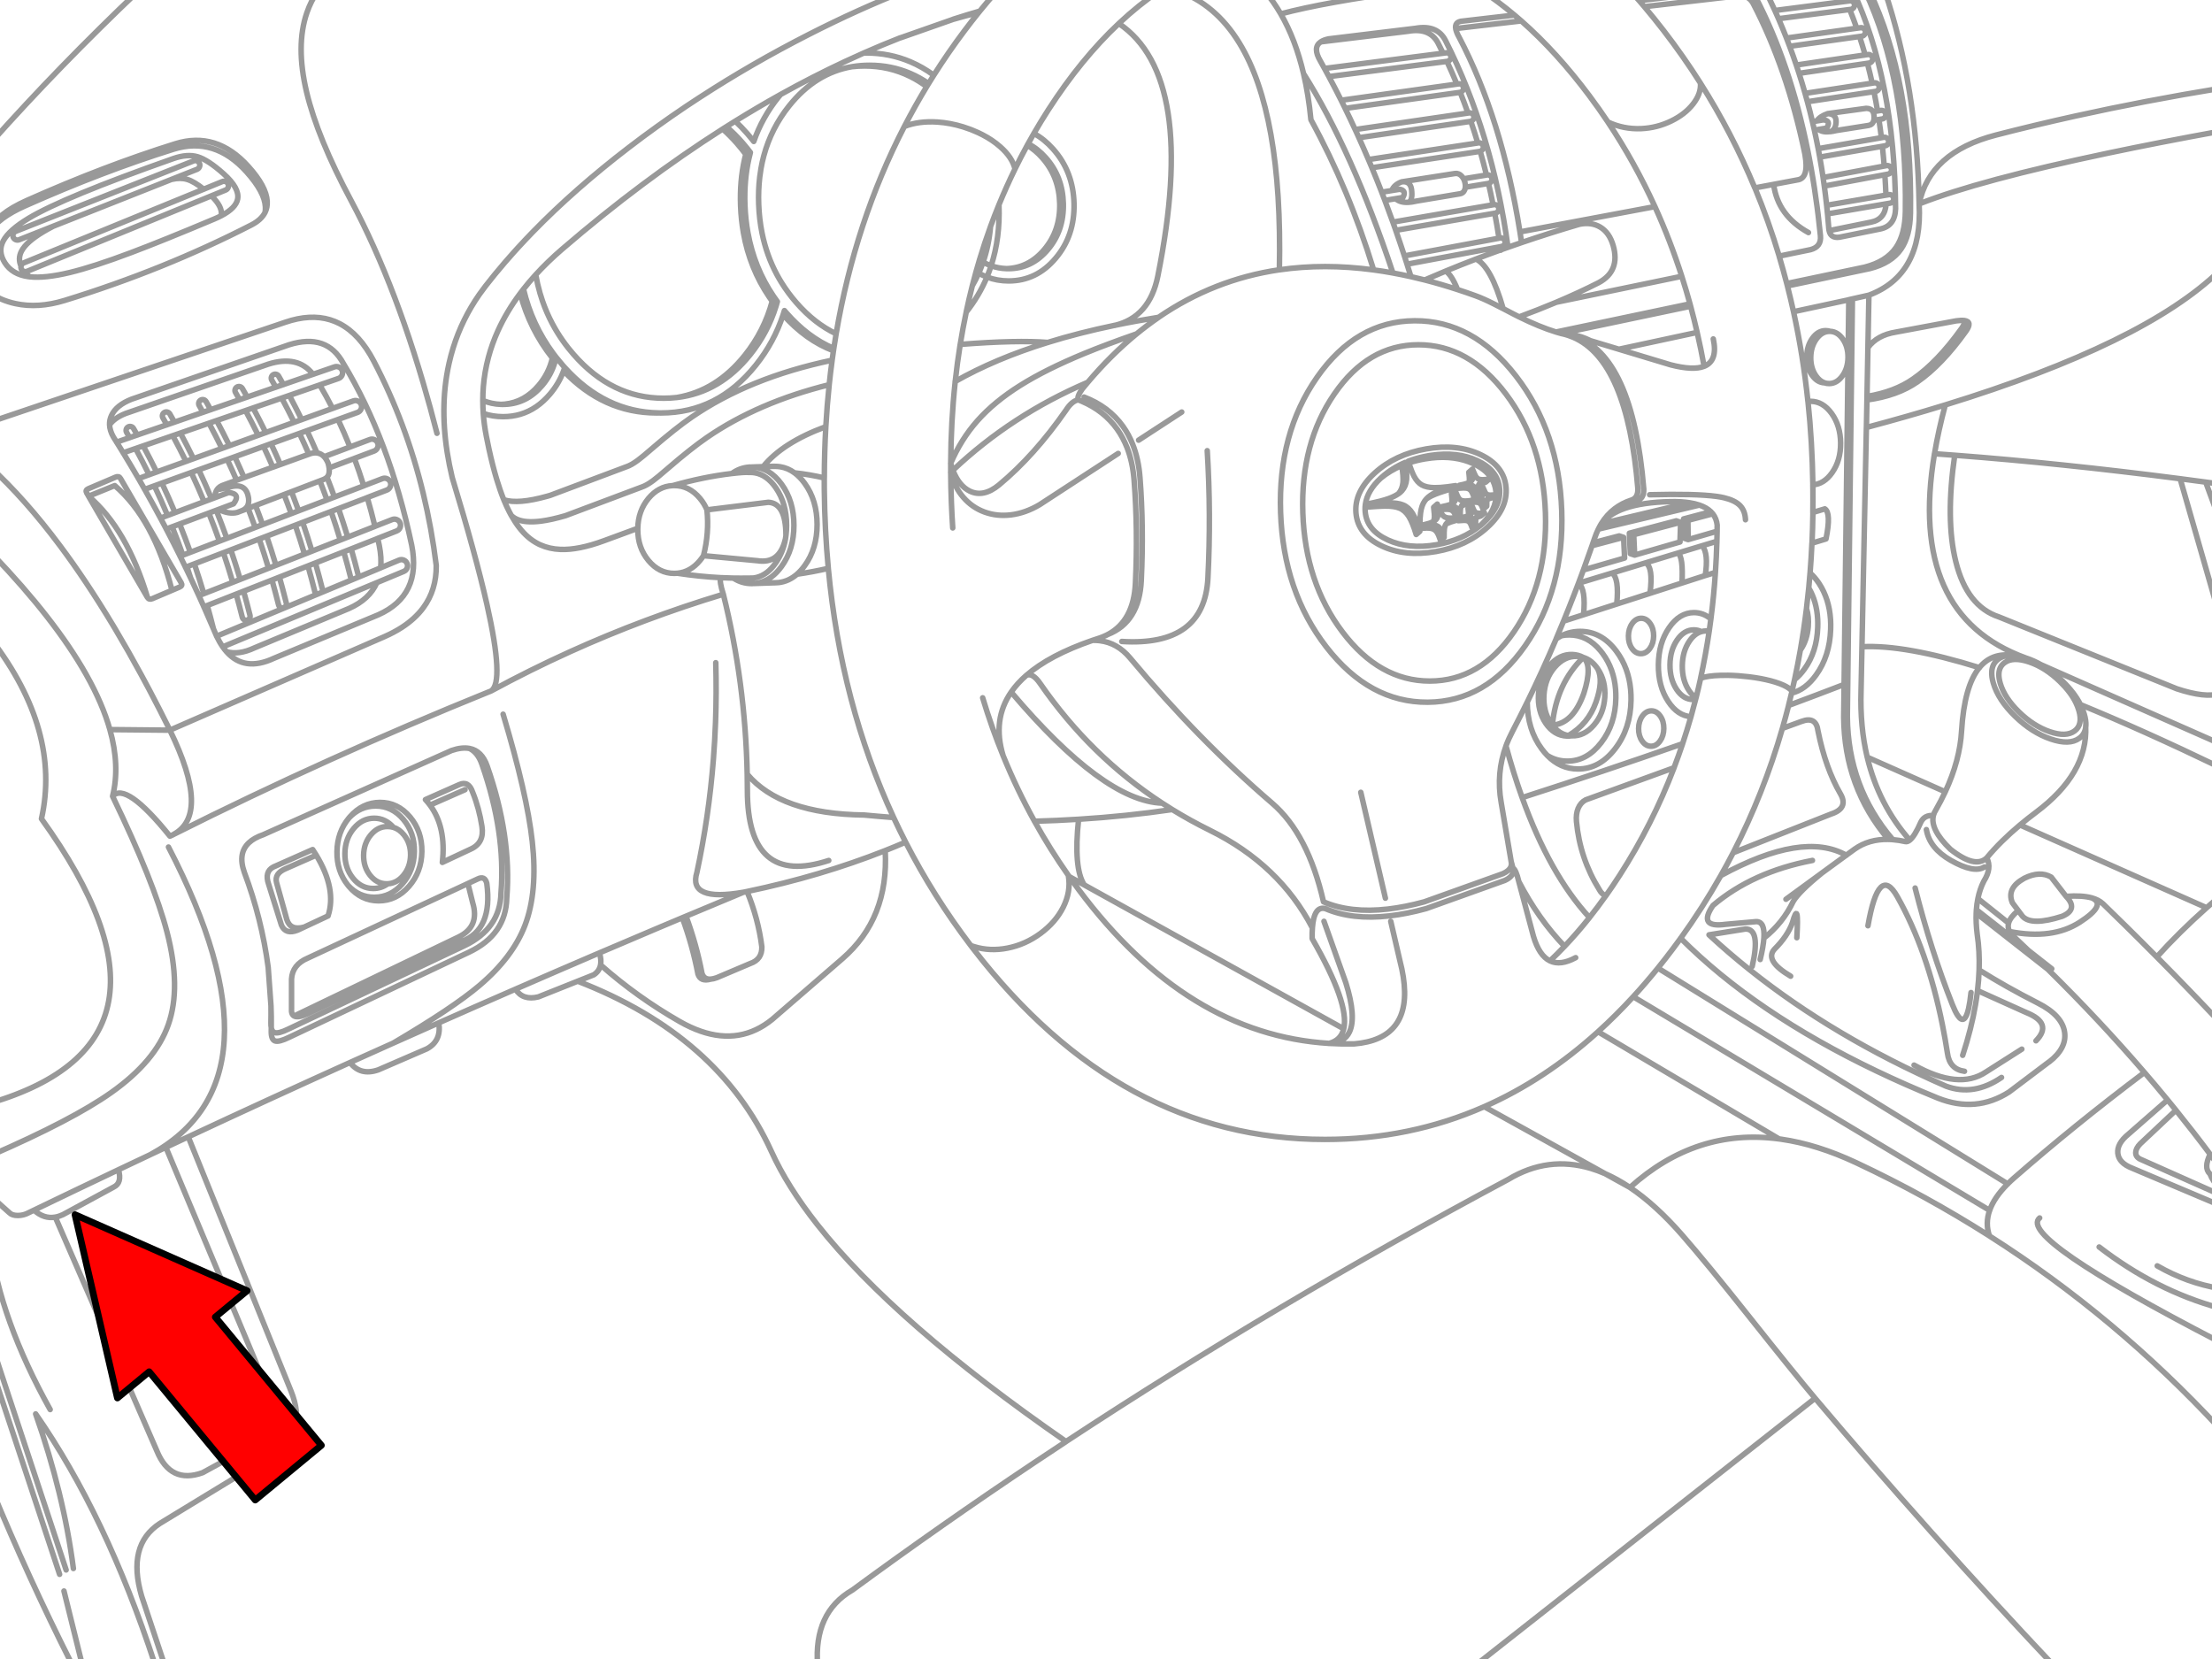 <svg xmlns="http://www.w3.org/2000/svg" xmlns:xlink="http://www.w3.org/1999/xlink" preserveAspectRatio="none" width="400" height="300" viewBox="0 0 400 300"><defs><path fill="#f00" d="M188.15-247.25v46h89.25v22.15l90.2-45.1-90.2-45.1v22.05h-89.25z" id="b"/><path id="a" stroke="#999" stroke-linejoin="round" stroke-linecap="round" d="M341.141-1.657q5.879 17.437 6.253 38.627 1.865-9.342 13.902-12.465 7.018-1.811 14.333-3.428 12.635-2.793 26.158-5.009m-72.261 26.683q.188 1.965-1.774 2.496l-5.703 1.178m4.685-18.353q.758 4.308-1.412 4.561l-4.266.801q.75 5.649 6.302 8.725m7.949 12.005l-.657.148m7.177 97.688q.394.008.801.041m-4.332-98.551l-2.989.673m12.087-17.195q.694 12.852-9.098 16.522m43.357-25.727q-23.357 4.91-34.258 9.205m54.393-13.134q-11.016 2.011-20.135 3.929m-43.533 35.199l-.164 8.836-.012.645-.094 4.993q7.531-2.004 14.276-4.081 36.067-11.107 49.663-24.302m-49.663 24.302q-1.248 4.64-1.95 8.836 1.824.129 3.666.271 19.36 1.476 40.803 4.254 2.3.298 4.623.612 1.257.169 2.521.345m-63.491-34.18l-.177 9.472m-109.267-64.621q1.643 1.918 2.981 4.229 7.975-2.134 23.522-4.229m-6.713 50.558q-4.472-14.616-11.348-27.172-.43-4.486-1.338-8.355-1.45-6.186-4.122-10.802m-18.772-4.229q6.931 2.424 11.25 9.46 7.857 12.784 7.275 41.082m20.545.571q-7.339-22.087-16.177-36.081m37.013 31.446q1.222-.432 2.459-.854-.143-.971-.296-1.93-3.274-20.528-11.036-35.285m-6.175 43.977q1.861-.811 3.761-1.597 2.705-1.116 5.485-2.18 2.215-.847 4.479-1.659m-9.965 3.839q1.074.667 2.147 3.326m8.261 3.457q-2.195-7.664-4.923-8.963m4.479-1.659l1.322-.472m2.459-.854q5.119-1.742 10.478-3.317 2.168-.435 3.761.517 1.675 1.01 2.348 3.359 1.306 4.59-2.628 6.701-3.555 1.807-7.653 3.539l22.697-4.693m-29.43 7.345q3.532-1.303 6.733-2.652m-6.602-12.728l24.433-4.578m18.086-3.387l3.404-.636m7.025 122.372q-10.826 2.071-18 8.146-2.834 4.124 2.299 3.416l5.498-.484q1.616-.047 1.416 2.989 3.433-2.714 5.305-6.643 1.032-1.774 5.173-5.132l-6.487 4.738m39.021 32.255q-5.025 3.443-10.051 1.577-5.135-2.245-9.956-4.713-18.85-9.641-32.941-22.68l6.569-1.051q2.831-.097 1.248 6.766m-124.203 86.003q37.854-24.895 80.066-47.458 7.169-4.311 14.961-1.971 1.266.382 2.537.936m4.512 2.505q11.967-10.785 26.983-8.79m-27.004 8.778q-2.253-1.514-4.492-2.492m108.729-125.172l2.521 6.844m-24.228 37.19l-.012.164q.382 8.549-9 15.569-1.528 1.144-2.895 2.291l33.782 14.986q1.15-1.024 2.353-2.049m-37.486-43.644q-3.756-.509-5.999 2.225-2.732 3.324-3.223 11.451-.306 5.325-2.956 11.028-.758 1.631-1.708 3.293-.311.475-.439.994-.624 2.526 3.067 6.101 4.503 3.566 6.59 1.577 2.467-2.987 6.019-5.962m28.991-62.67l7.144 24.852m0 14.021q-2.538.872-7.752-.854l-32.189-13.007q-5.806-1.905-7.817-10.034-1.88-7.579-.189-19.231m-16.793 34.657l-.164 8.01q-.204 6.438 1.117 11.989l14.124 6.265m17.293-23.025l32.37 14.288m-32.37-14.288l-2.718-1.203m-16.723 28.514q-1.591-.109-2.254 1.174-1.126 2.575-2.02 3.289-.429.345-.805.259-1.177-.262-2.27-.349m-4.779-74.606l-.801 39.682m22.586 38.229q.978 1.839-.521 4.204-.729 1.438-1.08 3.161l5.559 4.434q.287-1.058 1.671-2.209m-.985-1.466l1.839 2.451q1.631 1.772 7.16 0 3.007-1.255.723-3.613l-2.693-3.482q-2.033-1.194-4.861.197-3.287 1.807-2.168 4.447zm-6.52 1.26l-.033.62m12.334 9.538l.665.653m-3.453-3.354q1.407 1.348 2.788 2.702m-12.026-12.178q-.196.966-.275 2.02m-11.086-3.933q2.837 11.222 6.733 21.071.513 1.299.957 1.975 1.269 1.922 1.987-1.228.254-1.127.439-2.899m6.639 34.636q.539-.537 1.154-1.076 10.867-9.506 23.6-19.1-8.13-9.449-17.413-18.595l-.045-.041m9.911-11.919q-.731-.688-1.975-1.035 2.773 1.205-2.18 4.401-4.954 3.197-12.707 1.683.272.509.833.994 1.343 1.258 2.665 2.521m-9.546-6.836q-.07 1.775.181 3.79.464 3.1.349 6.495m12.658 16.628l-7.226 5.452q-5.995 3.837-12.876 1.117-5.841-2.377-11.18-4.935-21.911-10.491-35.412-24.023m54.036 5.76q-.06 1.822-.287 3.728l8.807 3.966q4.884 1.947 1.774 5.124m-4.956-21.309q-.214.789.181 1.527m-15.064-18.451q.566 3.371 4.418 5.567 4.201 2.398 6.093 1.199m-1.252 22.376q-.145 1.225-.357 2.488-.749 4.399-2.332 9.23m-21.075-36.221l1.499-1.092q2.602-1.844 6.126-1.77m-3.695 15.631q1.957-11.23 5.313-5.272 5.458 9.68 8.17 23.234.498 2.482.903 5.095.386 2.916 3.088 3.285m-36.311-24.101q-.104 1.538-.673 3.868m6.635-3.942q.419-7.068-.788-2.759-.851 2.431-3.285 4.861-1.795 2.056 2.956 4.861m5.633-18.665l4.43-3.235m-12.169 51.351l.374.053q6.51.931 13.59 4.254 12.581 5.903 24.125 13.257-.792-2.273.033-4.627m5.83-29.184l-6.504 4.139q-4.888 3.286-13.007-1.248m27.525-30.547q2.864-.216 4.66.279m11.751 10.696q4.017-4.458 9.024-8.914m-11.254 29.808q2.131 2.478 4.184 4.976.762.93 1.515 1.864 3.193 3.959 6.187 7.969.869 1.162 1.72 2.328m0 4.956l-14.387-6.401q-.846-.427-.797-1.232.041-.739.797-1.527l6.479-6.093m7.908 17.191l-15.832-6.696q-2.414-.936-2.595-2.693-.181-1.757 1.938-3.482l7.066-6.183m7.702 9.833q-1.201 2.457-.057 3.531l.033.029q.384.345 1.022.542m-1.022-.542q.513 1.379 1.745 2.554m-63.787-77.985q2.037 8.563 7.702 15.015m20.997-32.977q-21.422-7.769-16.526-36.964m9.981 136.96q.826-2.357 3.272-4.796m-186.098-212.28q-2.41.694-4.816 1.474m-16.136 6.093q3.28-1.446 6.569-2.734m-164.51 69.478l53.211-18q4.514-1.54 8.113-.448.899.273 1.741.71 3.61 1.876 6.167 6.775 5.876 11.241 8.942 23.928 1.534 6.342 2.365 13.048.053 4.432-2.365 7.69-1.471 1.98-3.855 3.527-1.398.903-3.108 1.659l-38.89 16.949q7.45 15.242.665 18.87 27.716-13.916 57.144-25.833.178-.044.333-.14 2.438-1.491-.743-15.627-2.017-8.957-6.29-22.992-2.23-9.283-1.162-17.376.07-.521.152-1.035.184-1.15.435-2.27.32-1.433.751-2.817 1.606-5.174 4.746-9.669.538-.769 1.121-1.519.809-1.042 1.659-2.082.903-1.104 1.852-2.205.789-.915 1.609-1.827l.755-.833q1.313-1.434 2.702-2.862 7.538-7.737 17.339-15.253 5.02-3.85 10.33-7.419l.489-.324q.893-.594 1.794-1.182l.337-.218q9.313-6.05 19.494-11.246 9.072-4.634 17.72-8.023m-30.896 23.641l-.476.296-1.133.71m-34.517 26.802q-1.181 1.294-2.217 2.615m61.627-42.766q-1.738.766-3.473 1.577-5.819 2.72-11.636 5.957-4.088 2.276-8.175 4.808m-2.279 1.429q-14.518 9.248-29.036 21.728-2.651 2.28-4.812 4.652m33.848-26.379l.669-.423m-43.997 51.909q.149 2.033.554 4.114.229 1.177.468 2.279.664 3.055 1.412 5.535.614 2.043 1.285 3.695l.021.053q.454 1.107.948 2.073.196.383.398.743m43.16-8.795l-.103.004m-.201 20.098q-1.336.023-2.681-.004m3.437.981l.197-.008h.025m1.708-21.145l-2.082.07m7.78 1.051q2.757.296 5.383.92m-11.081-2.041l1.823-.057m49.754-22.434q5.619-1.739 12.046-3.079m-29.656 26.609l.406-.378m-.406-1.236q1.86-4.36 4.857-7.743 3.063-3.449 7.768-6.397 4.623-2.899 11.521-5.748 4.091-1.686 9.472-3.556m4.003-3.01q-4.127.658-7.965 1.458m-4.865 10.318q-13.72 5.86-24.384 15.914m.406-16.07q7.224-4.12 16.797-7.082m-110.585 16.456q-1.199-4.695-2.496-9.115-1.64-5.583-3.437-10.724-.842-2.409-1.72-4.722-3.628-9.573-7.85-17.482-6.118-11.406-8.105-19.757-1.987-8.392.057-14.329.734-2.139 2.016-4.015m-16.271 35.659q.133-.314.004-.628-.13-.313-.443-.443-.315-.132-.628-.004l-3.359 1.375-32.575 13.34q-.313.13-.443.443l-.053.164q-.045.233.049.464.13.313.443.443l.057.021q.285.1.571-.016l33.335-13.652 2.599-1.063q.313-.13.443-.443zm-6.249-4.824l-32.189 12.744q-.314.127-.448.439-.137.313-.012.628.126.313.439.448.313.136.628.012l6.089-2.41 21.535-8.528 4.566-1.807q.314-.127.448-.439.137-.313.012-.628-.126-.314-.439-.448-.313-.137-.628-.012zm21.605 38.635l3.892-1.343q.432-.151.846.049.413.203.562.636.151.432-.049.846-.202.412-.636.562l-3.404 1.174m2.328 4.249l3.777-1.363q.43-.155.846.041.417.195.575.624.156.43-.041.846-.195.417-.624.575l-3.551 1.281m2.168 4.98l3.605-1.355q.427-.161.846.029.42.191.583.62.162.428-.029.846-.191.419-.62.583l-3.588 1.347m1.692 4.956l3.4-1.306q.429-.164.85.025.419.188.583.616.164.427-.025.846-.187.419-.612.583l-3.556 1.363m1.384 5.214l3.141-1.236q.428-.168.85.016.42.183.587.608.168.427-.016.85-.184.42-.608.587l-3.445 1.355m.526 5.321l3.35-1.396q.426-.178.85-.004.423.177.599.604.178.424.004.846-.176.422-.599.599l-4.898 2.041-27.882 11.623m-16.862-37.876l1.38-.476 5.358-1.848m6.553-2.262l-5.173 1.786m11.788-4.069l-5.235 1.807m11.788-4.069l-5.173 1.786m11.919-4.118l-5.366 1.856m-28.999 12.354l2.246-.776 1.38-.476 5.354-1.848 1.375-.476 5.177-1.786 1.38-.476 5.235-1.807 1.375-.476 5.177-1.786 1.375-.476 5.502-1.901m-34.414 9.538l-2.353.813m5.879 5.9l-1.917.694m13.06-12.469l-1.38.476m-5.173 1.786l-1.38.476m30.005-2.964l-5.592 2.02-1.363.493-5.149 1.86-1.359.493-5.206 1.88-1.363.493-5.149 1.86-1.359.493-5.313 1.917-1.363.493m-.801 2.648l1.765-.636 1.359-.493 5.313-1.921 1.355-.489 5.157-1.86 1.359-.493 5.206-1.88 1.359-.493 5.153-1.86 1.359-.493 5.613-2.028m-16.439-4.061l-1.38.476m6.553-2.262l1.38-.476m36.196 5.231q-.087-1.186-.086-2.357 0-1.259.099-2.5.221-2.702.92-5.317.653-2.443 1.724-4.808 1.562-3.451 4.015-6.733.289-.39.591-.776m-38.569 29.759q.648-.194 1.191-.127m5.974-1.067l-4.664 1.749q.417.449.719 1.187.129.457.177.846l4.566-1.712m-6.77-1.002q.757.089 1.31.682m33.893 10.671q1.351 2.414 2.981 3.835.91.789 1.946 1.306l.287.135q1.671.757 3.662.833 3.268.131 7.875-1.568l6.113-2.25m6.253-7.727l.086-.004q5.533-1.577 10.687-2.188m-73.284.682q-.237.247-.604.386m.604 3.716l1.347-.517 5.305-2.032m-32.263 14.74l.255-.099 1.347-.517 5.259-2.016 1.343-.513 5.14-1.971 1.343-.513 5.181-1.983 1.343-.517 5.136-1.971 1.347-.517 5.21-1.995m-7.292.423l-5.136 1.967-1.343.513-5.177 1.987-1.338.513-5.14 1.971-1.343.513-5.259 2.016-1.347.517-.505.193m4.303 9.16l.608-.238 5.235-2.061 1.347-.53 5.136-2.02 1.343-.53 5.169-2.028 1.347-.53 5.132-2.02 1.347-.53 4.808-1.893m-11.911 2.303l-1.347.53m6.475-2.546l-5.128 2.016m11.402-4.483l-4.927 1.938-1.347.53m3.338 6.688l-1.334.554m-5.218 2.176l-1.014.423m6.233-2.599l-5.218 2.176m10.523-4.385l-3.97 1.655m23.978 20.627q7.013-3.806 14.276-7.095 13.449-6.093 27.755-10.412-.781-2.393-.443-2.997-3.882-.195-7.834-.801m-82.862-15.212l2.168-.493q.745-.166 1.31-.074.356.06.64.222.624.354.907 1.199.123.409.172.768.118.894-.23 1.478-.307.508-.969.78m-4.652-.062l.423-.16 2.71-1.018q1.373-1.79-.862-2.049l-2.505.94-.608.226-1.347.505-5.28 1.983-1.351.505-1.277.48m1.047 1.979l1.072-.402 1.351-.505 5.28-1.979 1.347-.505m-23.107-2.546l4.742-1.93q7.051 6.031 10.355 18.956m-15.089-17.018l10.646 18.303m28.424-7.838l-5.165 2.032-1.343.53-5.132 2.02-1.347.53-5.235 2.057-.903.353m21.37-.226l-18.152 7.567m-41.029-30.682q6.38 5.844 12.716 14.337 2.317 3.103 4.627 6.561 2.468 3.695 4.931 7.793l.456.764q2.345 3.943 4.685 8.253.728 1.342 1.458 2.718 1.857 3.518 3.712 7.267l-10.868-.107q1.856 6.584.489 12.063 2.395-2.675 10.379 7.226l.452-.205.107-.053.107-.053m-32.723-50.665q11.254 11.765 16.817 21.576l.131.234q2.929 5.217 4.241 9.878m1.544 79.672q-7.659 3.633-15.282 7.316l-1.014.489q-.87.468-1.889.476-1.043.008-1.527-.476l-3.547-3.166m32.321-63.052q21.82 42.032-3.297 55.686l2.825-1.33 4.048-1.897q14.573-6.811 29.282-13.455 3.902-1.761 7.813-3.51m-50.788-44.691q7.514 15.561 9.862 24.626 2.595 9.993.23 16.71-2.332 6.643-10.338 12.301-7.013 4.96-21.826 11.398m23.128 2.574q2.88-1.367 5.764-2.726m79.808-35.888l1.499-.64m-8.285 3.564q3.391-1.465 6.787-2.923m-13.709 5.929q3.457-1.508 6.922-3.005m-20.8 9.098q6.923-3.066 13.877-6.093m-22.13 9.768q4.121-1.843 8.253-3.675m107.83-36.492q4.031-.109 7.986-.357 8.666-.543 16.953-1.761m-29.151-21.26q16.709 19.731 27.332 20.106m-66.095-41.444q2.846-.412 5.654-1.059m-21.966-10.589l11.123-1.371q3.161.167 3.178 5.962m-14.92 3.703l9.772.911q3.981.623 5.038-3.872m-2.106 7.871l-3.638.123m-.977-.969l.924-.021m25.398 43.357q-2.647-.201-5.325-.456-15.112-.181-21.178-7.399.032 1.476.033 2.956.008 17.499 14.731 12.67m-19.084-48.193q3.985 16.015 4.319 32.567m-4.763-35.564q1.134.056 2.262.078m1.761 56.885l.041-.016.673-.14q13.329-2.784 25.004-7.407 1.868-.74 3.695-1.527m-45.04 15.631q2.308-.975 4.619-1.946m-14.998 6.36q5.182-2.217 10.379-4.414m4.619-1.946l.669-.279q5.161-2.168 10.338-4.315m-74.934-76.827q.141 1.128-.394 1.692m128.12 178.305q2.823-1.884 5.67-3.757m-38.68 26.88q16.061-11.799 33.01-23.124m-39.296 36.829q-.749-9.646 6.286-13.705m225.685-62.104q10.23 7.891 21.81 11.057m-11.299-7.641q5.374 3.09 11.299 4.089m-32.583-12.761q-4.133 3.43 32.583 22.446m-41.665-19.182q22.865 14.571 41.665 34.846m-106.737-43.62q2.321 1.557 4.66 3.683 2.364 2.146 4.746 4.874 4.475 5.124 12.038 14.658 8.433 10.626 12.063 14.929 20.533 24.337 43.23 48.432m-104.816 0l61.586-48.432m-330.119-227.344q12.225-13.73 26.675-27.459m-26.675 117.458q12.625 16.515 9.066 32.452 29.004 40.24-9.328 51.482m336.639-199.536l-.616.078-12.925 1.667q.334.74.657 1.486l12.888-1.663.193-.025q.32-.041.517-.296.198-.256.156-.575-.04-.319-.296-.517-.256-.197-.575-.156zm-1.482-1.856q.445.955.866 1.934m-12.925 1.667q-.586-1.3-1.207-2.583-.374-.586-.402-1.018m4.282 10.084l12.654-1.77.39-.053q.318-.045.513-.304.196-.257.152-.575-.045-.318-.304-.513-.257-.196-.575-.152l-.686.094-12.716 1.782q.291.743.571 1.49zm0 0q.629 1.681 1.207 3.391l12.461-1.827q-.479-1.696-1.014-3.334m-9.858 10.289l12.145-1.843q-.4-1.83-.862-3.597l-12.379 1.815q.577 1.796 1.096 3.625zm0 0q.214.754.419 1.515l12.05-1.827.287-.045q.318-.05.509-.312.192-.261.144-.579-.05-.318-.312-.509-.261-.192-.579-.144l-.374.057m-13.734-3.285q.251.748.493 1.503m12.379-1.815l.287-.041q.317-.048.509-.308.194-.26.148-.579-.048-.317-.308-.509-.26-.194-.579-.148l-.468.07m2.242 10.141l-.829.135q.18.33.205.838.022.411-.049.723l.92-.152.587-.094q.317-.055.505-.32.188-.262.135-.579-.053-.317-.316-.505-.263-.19-.579-.14l-.579.094zm0 0q-.295-1.775-.645-3.498m-12.05 1.827q.482 1.789.911 3.609l.784-.127q.57-.846 1.983-1.33l6.963-.953q.883-.006 1.224.608m-4.208-18.501q.67 1.661 1.273 3.387m-14.161-1.724q.752 1.736 1.445 3.506m5.74 20.02l11.439-1.983m-11.439 1.983q.146.763.283 1.531l11.332-1.963.489-.086q.318-.056.505-.32.187-.265.131-.583-.056-.316-.32-.501-.263-.186-.579-.131l-.402.07q-.204-1.669-.452-3.297m-.92.152q-.178.758-.92.92l-5.847.92q-.548.134-1.018.193-1.516.192-2.205-.39l-.772.127q.369 1.667.694 3.359m1.724-6.343q1.57.05 1.511 1.511-.052 1.354-.953 1.737m10.071 6.167l-.402.074-11.065 2.078q.114.772.218 1.548l10.962-2.057.575-.107q.317-.061.501-.328.183-.267.123-.583-.061-.317-.328-.501-.267-.183-.583-.123zm1.306 5.892q-.053-.317-.316-.505-.264-.186-.583-.131l-.497.086-10.737 1.839q.085.774.16 1.552l10.609-1.819.727-.123q.317-.054.505-.316.187-.265.131-.583zm-1.593-4.249q.123 1.826.197 3.699m-.649-8.844q.192 1.765.337 3.576m-12.995-8.031q.179.76.349 1.527m.435-1.655l1.187-.197q1.43.103.624 1.482l-1.474.242m-12.477-25.127q.578.338.985 1.018 6.352 12.153 9.554 28.071l.246 1.252q.363 1.891.682 3.835.126.767.246 1.544.261 1.7.489 3.441.102.767.197 1.544.223 1.831.411 3.703m-7.477 3.675q.734 2.448 1.38 4.943l14.111-2.968q3.884-.985 5.65-3.531 1.651-2.39 1.708-6.586.338-23.589-7.333-39.941m-25.156 0l-15.7 1.819q.47.54.936 1.092l16.641-1.926q2.024-.385 3.022 1.281 6.174 11.812 9.373 27.18l.053.283m3.486 5.654q.234 1.728.423 3.482m-1.244-8.721q.327 1.83.604 3.691m.801 6.582q.13 1.331.234 2.677l.045.328q.364-.015.809-.131l6.795-1.38q2.547-.499 2.726-3.313m-17.983 14.428l.111.431 14.92-3.137q3.884-.985 5.65-3.531 1.651-2.39 1.708-6.586.341-23.779-7.456-40.204m-2.968 0q7.547 16.177 7.731 39.481-.104 3.148-2.825 3.679l-6.832 1.38q-2.072.539-2.385-1.117m3.568 12.547l-.846 69.634-.074 5.912q.098 12.688 8.097 22.142m.801.041q-8.141-9.511-8.24-22.315l.92-75.562m-1.749 7.243q.97 1.383.948 3.342-.019 1.959-1.018 3.342-1.001 1.384-2.398 1.384-.434 0-.825-.131-1.33-.052-2.266-1.384-.972-1.383-.953-3.342.021-1.959 1.022-3.342 1.001-1.384 2.398-1.384.434 0 .825.131 1.33.052 2.266 1.384zm4.397 10.392q4.971-.818 8.322-3.149 4.417-3.044 8.778-9.148.672-.937.55-1.433-.559-.082-1.511.053l-10.905 2.036q-3.4.537-5.071 2.804m-.177 9.48q5.505-.752 9.123-3.268 4.417-3.044 8.778-9.148 1.248-1.741-.238-1.958m-25.341 11.274q-.873-.298-1.544-1.252-.972-1.383-.953-3.342.021-1.959 1.022-3.342 1.001-1.384 2.398-1.384h.103m3.359-5.711l-10.002 2.156q1.728 7.888 2.607 16.242.231-.025.472-.025 2.236.001 3.831 2.217 1.593 2.216 1.614 5.354.023 3.136-1.54 5.35-1.454 2.059-3.49 2.205l.012.911q.02 2.057-.008 4.089l2.172-.653q1.166.716.209 5.44l-2.546.772q-.124 2.721-.337 5.395.835.721 1.556 1.79l.09.135q1.814 2.77 2.057 6.467.054.879.021 1.811-.164 4.847-2.64 8.265-1.948 2.7-4.434 3.272-.265 1.127-.546 2.242 5.081-1.889 10.055-3.802m-10.264-72.146q.593 2.314 1.109 4.668m-56.43-58.125q3.013 1.993 5.916 4.43.62.521 1.236 1.059 6.439 5.667 12.33 13.557 1.742 2.334 3.354 4.75 2.841 1.33 6.035 1.191 2.874-.131 5.469-1.404 2.472-1.207 3.909-3.055 1.478-1.889 1.334-3.773-3.098-4.889-6.668-9.521-1.722-2.234-3.49-4.323m-33.548 5.498q-.457-.827-.579-1.416-.286-1.375 1.236-1.474l9.382-1.088m-9.226 13.118q-.045-.318-.304-.513-.257-.196-.575-.152l-.316.045-20.952 2.923q.366.732.727 1.47l20.755-2.895.07-.012q.271-.063.443-.292.196-.257.152-.575zm.813 4.619l-20.418 2.981q.339.735.673 1.478l20.151-2.944.111-.025q.244-.071.402-.283.194-.26.148-.579-.048-.317-.308-.509-.258-.194-.575-.148l-.185.029zm0 0q-.673-1.899-1.408-3.753m30.785-18.414q.808.895 1.609 1.819m-65.121 48.723q8.099-1.186 17.055.016 1.729.232 3.49.554m-11.586-35.548q1.131 2.113 2.217 4.286m-3.014-5.756q.4.731.797 1.47m-1.544-2.821q.377.673.747 1.351m-.694-4.804q-1.496 1.027-.053 3.453m.053-3.453q.54-.367 1.458-.554l15.7-1.905q3.97-.7 5.452 2.234 8.467 16.728 11.303 37.412m-33.22-32.382l21.465-2.759q-.423-.877-.862-1.745-1.483-2.934-5.452-2.234l-15.7 1.905-.144.029m36.315-3.802l-11.012 1.277q-.531.034-.842.226m-1.601 5.826l-21.37 2.747m21.37-2.747l.045-.008q.32-.041.517-.296.198-.256.156-.575-.04-.319-.296-.517-.256-.197-.575-.156l-.55.07m2.5 5.592q-.859-2.083-1.798-4.11m-7.969 24.626q.699-1.266-.591-1.482l-1.421.23-1.827.3q.288.742.571 1.49l1.942-.32 1.326-.218zm2.431.657l7.85-1.314q.649-.082.903-.714.087-.223.115-.476.039-.385-.066-.838-.092-.383-.255-.694-.159-.299-.386-.53-.517-.526-1.166-.427l-9.657 1.511q1.352-.183 1.712 1.002.109.356.127.838.028.406.004.723-.081 1.003-.686 1.15.682-.029 1.503-.23zm-3.757-.439q.819.73 2.254.669m-1.158-3.712q-1.395.532-1.782 1.573m-5.957-9.566q.881 1.954 1.729 3.954l19.79-2.997q-.597-1.984-1.256-3.925m-1.314 10.408l4.147-.677q-.532-2.175-1.137-4.299l-.09.021-19.515 2.952q.909 2.189 1.778 4.43m-2.402-5.912q.315.737.624 1.482m4.319 11.332l17.918-3.096.09-.016q.318-.056.505-.32.187-.265.131-.583-.056-.316-.32-.501-.264-.186-.579-.131l-.123.021-18.147 3.137.526 1.49zm0 0q.798 2.288 1.56 4.627l17.129-3.202q-.351-2.285-.772-4.52m-18.435 10.815q1.618.295 3.264.665-.348-1.134-.706-2.258l-.48-1.499m1.187 3.757q1.254.282 2.525.608m13.726-5.436l-.082-.587-16.875 3.157m9.139 4.594q1.588.517 3.198 1.1 1.421.509 3.391 1.503.64.318 1.671.854m-14.169-5.186q2.912.75 5.908 1.729m-13.151-16.132q.737 1.94 1.445 3.921m1.601 44.071l.657-.575m-.657.575q.337 1.954.23 3.079-.12 1.235-.829 2.032.365-.256.624-.538.739-.805.862-2.069.068-.715-.045-1.765-.048-.474-.135-1.018l-.049-.296q-2.374 1.003-4.229 2.652l-.23.209q1.698-1.398 3.802-2.287zm14.247 10.847l.419-.402m-.419.402l.435-.374q3.346-2.974 3.038-6.311-.308-3.337-4.089-5.079-3.584-1.644-8.298-.94l-.521.082q-.376.065-.743.144-1.529.321-2.895.846l.103.304q1.362-.455 2.878-.719.63-.11 1.24-.177 4.271-.483 7.579 1.035 2.173 1.001 3.198 2.529l.016.025.016.029q.73 1.11.858 2.496.024.264.025.526v.008q.013 2.707-2.422 5.173m-13.389-10.925q.565 1.672.965 2.427.575 1.076 1.38 1.544.846.484 2.291.509.482.009 1.104-.033 1.127-.08 2.714-.328l-.657.575q-2.398.657-3.629 1.248-.553.27-.981.579-.157.169-.283.349-.583.813-.764 2.192-.105.756-.131 2.246v.016l-.004.456v.074q.886-.067 1.215-.07.753-.006 1.174.168.451.182.76.669.291.462.595 1.421l.657-.575q-.272-.857-.534-1.318l-.062-.103q-.308-.488-.76-.669-.415-.172-1.154-.168h-.021l-.107.004q-.478.012-1.712.111 1.008-.187 1.63-.382l.226-.078q.285-.104.505-.226.191-.302.226-.719.041-.492-.131-1.885l.657-.575v-.004q.243.592.419.989l.46-.538q.905-.169 1.396-.349l.275-.111q.098-.202.119-.46.029-.373-.103-1.429l.004.004.653-.571v-.008l.004.004q.397.968.546 1.24.195.355.464.509.282.16.76.168.443.008 1.244-.115h.004l.201-.189.263-.053.021-.004q.487-.099.78-.205l.086-.033q.046-.122.057-.267.023-.284-.078-1.088l.004.004.653-.571v-.008l.004.004q.302.735.415.94.149.272.353.39.215.122.579.127.341.007.961-.09l-.657.575q-.519.143-.821.275-.072.167-.099.398-.03.254-.021.838l-.657.575q-.176-.549-.345-.813-.178-.283-.439-.39-.241-.099-.673-.094-.244.002-1.018.062l-.213.189q-.79.218-1.195.415l-.029.016q-.14.249-.185.632-.042.334-.033 1.1l-.394.353.25-.037-.657.575q-1.048.289-1.585.55l-.189.099q-.239.355-.308.944-.055.443-.041 1.458m-4.648-34.85q9.1-.002 15.832 8.909 6.73 8.914 7.156 21.526.426 12.613-5.703 21.526-6.129 8.913-15.228 8.914-9.098 0-15.828-8.914-6.73-8.914-7.156-21.526-.426-12.613 5.703-21.526 6.127-8.911 15.224-8.909zm-.702-4.344q10.542-.071 18.34 9.989 7.801 10.062 8.298 24.368.49 14.307-6.614 24.466-7.099 10.159-17.638 10.227-10.544.068-18.345-9.993-7.797-10.062-8.29-24.368-.494-14.307 6.606-24.466 7.101-10.157 17.642-10.223zm2.119 23.193q5.623-.978 9.85 1.047 4.23 2.035 4.586 5.888.355 3.851-3.371 7.259-3.725 3.418-9.349 4.397-5.625.977-9.854-1.059-4.227-2.025-4.582-5.875-.357-3.85 3.367-7.267 3.727-3.41 9.353-4.389zm32.879-59.164q4.85 7.281 8.511 15.319 2.773 6.09 4.865 12.613.79 2.459 1.482 4.98l.115.431q.634 2.342 1.182 4.738.698 3.026 1.26 6.138 2.516-.996 1.659-4.96m-42.195-33.967q.255-.067.419-.292.192-.261.144-.579-.05-.318-.312-.509-.261-.192-.579-.144l-.111.016m-2.25 8.014l4.192-.686q.306-.058.489-.316.188-.262.135-.579-.053-.317-.316-.505-.263-.19-.579-.14l-.094.016m.365 1.523q.443 1.909.833 3.855m1.375 8.183l.008.053m-.09-.64l.246-.045q.317-.061.501-.328.183-.267.123-.583-.061-.317-.328-.501-.267-.183-.583-.123l-.185.037m37.132 23.198q-1.986.787-6.068-.271l-9.357-2.821-5.12-1.54q-1.788-.865-3.038-1.014h-.008q-.6-.071-1.076.025.488.158.957.357 9.803 4.203 11.722 27.435.042 1.693-1.24 2.061-1.653.549-2.948 1.536-1.438 1.092-2.439 2.722l.057-.012q1.387-1.789 4.225-2.775l2.172-1.388q1.282-.369 1.24-2.061-2.011-24.345-12.679-27.792m-2.299-.406l23.456-4.931m-23.456 4.931q.631.128 1.232.324m22.11-5.686l-24.253 5.099q.463.141.911.263m-10.482-4.5q.838.433 1.934 1.01l.977.493m-8.462 27.554v-.008m0 .008l.004-.004-.004-.004m.004.004q.397.968.546 1.24.195.355.464.509.282.16.76.168.448.008 1.26-.119l-.657.575q-.79.218-1.195.415l-.029.016q-.14.249-.185.632l-.025.353v.029q-.014.292-.008.719l-.657.575q-.229-.723-.448-1.072-.235-.37-.579-.509-.316-.13-.883-.123-.325.002-1.363.086l.649-.575q.905-.169 1.396-.349l.275-.111q.098-.202.119-.46.029-.373-.103-1.429l.004.004.653-.571q.132 1.049.103 1.421-.024.286-.144.501l-.131.185q-.177.193-.501.349m9.135-30.009q3.659 1.811 6.66 2.734m25.55.07l-14.165 3.046m-49.557-43.603q.924 1.89 1.815 3.827m62.498-8.392q5.732 9.046 9.85 18.973m-19.043 55.534q8.328-.211 12.067.292l.119.016q.705.1 1.24.226 2.02.476 2.948 1.429.911.944.977 2.562m-21.822-2.069q3.203-1.114 8.257-1.207 1.94-.036 3.437.197.995.154 1.794.427 1.293.441 2.069 1.195.188.183.345.382.672.853.797 2.036v.016l-.012 1.104q-.015.914-.041 1.823-.08 2.848-.267 5.637-.285 4.282-.821 8.425-.144 1.112-.304 2.213-.639 4.338-1.556 8.519 1.187-.46 3.642-.534.615-.017 1.248-.008h.107q1.76.033 3.671.263.596.072 1.158.156 2.065.316 3.679.813.876.272 1.527.575 1.043.482 1.515 1.043.242-1.041.468-2.09.57-2.647 1.043-5.346.645-3.69 1.104-7.477.226-1.855.411-3.732.131-1.357.238-2.726m-22.894-9.784l4.943-1.31m-4.898 4.791l-.045-3.482m.049 3.482h-.004m.788.263l-.784-.263m.784.263l-.045-3.482 4.5-1.191m-2.414-1.577l-18.303 4.352q-.373.76-.665 1.618l-.296.862 4.746-1.252v.004l.78.259h.008v.004l.181 3.74-7.46 2.164q-1.717 4.693-3.593 9.258l3.621-1.158q.453-4.669-.911-5.703l6.077-1.843 6.085-1.848 5.83-1.77 4.41-1.334 2.648-.797m.041-1.823l-5.239 1.515m-2.156-3.391l.78.259h.008v.004l-.115 3.56-8.203 2.377-.788-.263-.172-3.699 8.491-2.242v.004zm-9.534 2.989l-.008-.004-5.703 1.507q-.767 2.213-1.568 4.401m9.283-2.693l-.172-3.699 8.482-2.242.008.004m-6.323 7.337q1.402.833.776 5.518l5.793-1.868q.244-4.797-.739-5.42m-17.08 11.164l6.011-1.938q.459-4.677-.846-5.608m5.276 8.187q.947-.001 1.605.936.659.938.645 2.266-.013 1.328-.69 2.266-.679.937-1.626.936-.947.001-1.605-.936-.658-.938-.645-2.266.013-1.328.69-2.266.679-.937 1.626-.936zm-14.062.517q-.663 1.62-1.347 3.223.493-.34 1.01-.595 1.565-.773 3.359-.772 3.814-.002 6.471 3.494l.107.144q2.178 2.949 2.546 6.885.085.937.07 1.93-.081 5.162-2.89 8.803-2.803 3.65-6.696 3.65-3.192 0-5.58-2.455-.522-.539-1.006-1.195-2.6-3.521-2.611-8.466-1.308 2.681-2.677 5.313-.685 1.3-1.174 2.628 1.352 4.98 2.923 9.357 14.908-4.801 29.044-9.755.81-2.418 1.515-4.894-2.404-.171-4.11-2.747-1.827-2.759-1.786-6.668.041-3.909 1.926-6.668 1.884-2.759 4.512-2.759 1.702 0 3.067 1.158m-17.039-2.706l6.015-1.938m9.464-8.622q1.15 1.426.538 5.399l1.843-.558m-4.43 26.109q.443-1.559.846-3.141-.229.033-.468.033-1.758.001-2.981-1.843-1.222-1.847-1.195-4.463.028-2.614 1.289-4.459 1.26-1.844 3.018-1.843.729 0 1.367.316.416-.119.866-.119.288 0 .562.049m-2.459 12.33l.07-.275q-.703-.46-1.285-1.338-1.222-1.847-1.195-4.463.028-2.614 1.289-4.459.938-1.372 2.151-1.724m-3.498-8.795l4.208-1.355m-18.817-9.382l-.205.353.263-.365 15.918-3.786m-16.181 4.151q-.172.305-.328.628m-.961 2.48l-.177.517m-18.611-12.063q-.79.218-1.195.415-.252.124-.423.271-.123.107-.205.226l-.057.094m.714.448l-.004.004q.1.797.078 1.08-.026.319-.209.521l-.033.033q-.164.162-.472.287m2.948-.558q-.603.166-.911.316-.302.148-.456.341l-.025.037-.086.156m-1.761-.932q-.229-.723-.448-1.072l-.021-.033q-.23-.343-.558-.476-.316-.13-.883-.123h-.021q-.338.005-1.351.086m4.923 3.786q-.176-.549-.345-.813l-.049-.074q-.165-.224-.39-.316-.241-.099-.673-.094h-.025q-.26.005-1.018.066m-.205.189l-.32.287.337-.292-.012.004m-.431.382l.107-.094m.32-.287q-.778.216-1.178.411-.252.124-.423.271-.123.107-.205.226l-.057.094m1.848-.119q.302.735.415.94m-.415-.94l-.004.004q.1.797.078 1.08-.026.319-.209.521l-.033.033q-.163.162-.472.287-.047.129-.131.23h.025q.432-.005.673.094.225.092.39.316l.049.074q.168.264.345.813-.01-.583.021-.838.027-.231.099-.398l.086-.156.025-.037q.153-.193.456-.341.309-.15.911-.316-.619.097-.961.09-.364-.006-.579-.127-.205-.118-.353-.39m.296 2.513l-.657.575q-.176-.549-.345-.813-.178-.283-.439-.39-.241-.099-.673-.094-.246.002-1.035.066l.649-.575q.689-.128 1.063-.263l.086-.033q.046-.122.057-.267.023-.284-.078-1.088l.004.004.653-.571v-.008l.004.004m2.307 1.367l-.657.575q-.519.143-.821.275m15.462 21.387q.667-.131 1.371-.131 3.297.001 5.65 2.854.195.235.382.489 2.06 2.789 2.353 6.54.058.751.045 1.54-.075 4.734-2.652 8.072-2.569 3.347-6.138 3.346-1.981 0-3.625-1.031m9.148-15.647q1.461 2.158 1.265 5.124-.199 2.986-1.967 5.025-1.742 2.036-4.011 1.946h-.049q-.397.06-.813.049-2.323-.088-3.847-2.307-1.509-2.224-1.314-5.292.211-3.072 2.008-5.173 1.807-2.088 4.13-1.995 1.067.042 1.967.53 1.506.459 2.583 2.02l.025.049.025.025zm0 0q1.044 2.119-.337 6.011-1.394 3.955-4.98 6.04.274.038.554.045m2.131-14.19q-4.88 4.761-5.596 12.268 3.778-.303 5.711-5.797 1.606-5.045-.115-6.471zm0 0q-.544-.166-1.137-.193-2.27-.075-4.036 1.975-1.744 2.028-1.942 5.001-.186 2.998 1.289 5.173l.23.312q1.216 1.584 2.911 1.876m-8.376 11.233q4.982 13.877 12.186 21.707 1.496-1.884 2.94-3.921-.736-.332-1.133-1.088-3.537-5.662-4.163-12.375-.123-1.347.304-2.373.443-1.059 1.363-1.544l15.992-5.814q.82-2.15 1.556-4.348m-108.343-62.748q4.475 1.708 7.045 5.305 1.042 1.464 1.737 3.202 1.08 2.692 1.334 6.044.698 8.926.238 18.657-.35 7.506-6.031 9.747l-.353.181q-.519.25-1.088.452-.683.219-1.343.443.654-.013 1.273.062 3.216.384 5.506 3.124 12.375 14.846 25.727 26.293 6.498 5.584 9.295 17.852 4.86 2.097 11.652 1.314 3.1-.357 6.602-1.314l14.231-5.099q1.102-.504 1.412-1.207l.066-.189q.107-.368.008-.788v-.004l-1.815-10.728q-.922-5.285.879-10.199m35.232-12.243q-.391 1.782-.833 3.535m-10.4 5.559q.013-1.328.69-2.266.679-.937 1.626-.936.947-.001 1.605.936.659.938.645 2.266-.013 1.328-.69 2.266-.679.937-1.626.936-.947.001-1.605-.936-.658-.938-.645-2.266zm-14.924-16.214q-2.481 5.817-5.223 11.422m-13.06-38.303l.004-.004m-.677 2.459q.324-.156.501-.349l.131-.185q.12-.215.144-.501.029-.372-.103-1.421m.062-.875q-1.586.435-2.661.842-.552.206-.969.406-1.04.507-1.638 1.154m2.402 1.926l.008.021q.873-.068 1.166-.07.567-.006.883.123.344.139.579.509.191.304.39.895l.057-.008.263-.037-.062.053.312-.09m-4.767.797q.326-.174.517-.386.214-.237.304-.567.046-.158.062-.341.041-.492-.131-1.885m.427 1.006q.193.447.296.636.259.472.616.677.373.212 1.006.222.426.007 1.1-.078l.025.078.033-.008v-.078m.657-.39q-.229-.723-.448-1.072l-.021-.033q-.23-.343-.558-.476-.316-.13-.883-.123h-.021q-.338.005-1.351.086m2.591 2.094q-.652.202-1.039.39l-.308.172q-.341.218-.526.484l-.012.016m2.119-1.133l-.201.062m-6.672 2.394l-.657.575m.657-.575l-.164-.521-.016-.049q-.213-.654-.423-1.191-.358-.903-.71-1.474-.69-1.117-1.716-1.536-.953-.394-2.669-.378-.465.004-1.416.062-1.065.067-2.739.201l-.045.46-.004.066q2.66-.206 3.547-.213 1.716-.016 2.669.378 1.026.419 1.716 1.536.649 1.051 1.314 3.235m.661-1.109l-.004.534m.004-.534l-.168.012m-9.739-3.839q-.019.422.021.85.307 3.337 4.085 5.071 3.783 1.742 8.823.866 4.716-.821 7.945-3.486m-18.049-8.561q-2.433 2.265-2.775 4.734 1.517-.281 2.652-.571.923-.237 1.593-.48 1.051-.381 1.733-.858m-55.358 26.527q-7.784 2.676-11.989 6.343 1.111-.529 2.484 1.458 9.084 13.167 22.105 21.674.899.588 1.819 1.154 3.277 2.018 6.795 3.753 12.615 6.227 18.57 17.679.292-4.031 2.344-3.498 4.846 2.091 11.611 1.318 3.118-.354 6.643-1.318l14.231-5.099q1.545-.708 1.536-1.802-.002-.206-.057-.423l-.32-1.195m-33.889 10.819l3.95 11.102q1.946 6.219.661 8.922-.941 1.977-3.605 2.078 2.148.129 4.34.086l.152-.004q1.267-.106 2.357-.361 9.161-2.14 5.875-14.744l-1.642-7.078m-14.185 1.199q-.063.861-.045 1.93 6.788 11.784 5.719 16.324-.483 2.053-2.574 2.624l-.074.021.078.004-.111.004.033-.008q-25.733-1.574-45.36-27.874-.857-1.149-1.683-2.32l-.172-.242.029.164q.464 2.796-.94 5.613-1.371 2.734-4.106 4.746-2.759 2.036-6.003 2.669-3.138.613-5.99-.255-.32-.098-.636-.213l.505.657q26.545 34.441 63.606 34.439 15.38.001 28.831-5.929 10.935-4.821 20.594-13.561 3.261-2.948 6.376-6.343 2.27-2.474 4.463-5.186 1.347-1.665 2.665-3.42.741-.987 1.462-1.983 3.959-5.492 7.263-11.34 1.157-2.045 2.234-4.134 5.505-10.688 8.914-22.512.591-2.054 1.121-4.143m-50.078 29.344l-.14-.3m1.396 2.874l2.636 9.87q1.04 3.507 2.997 4.447 1.337-1.266 2.64-2.64-4.752-4.935-8.281-11.714l.008.037zm-1.067-2.472q.529.248 1.059 2.435m5.641 14.354q1.893.911 4.648-.587m2.505-7.259q-2.201 2.771-4.512 5.206m7.337 41.156l-21.88-12.128m26.371 14.621l.021.012m26.983-8.79l-32.78-19.404m1.285 25.69l4.492 2.492m7.986-75.969q-3.937 10.291-9.854 19.478-1.235 1.919-2.509 3.716m-44.342-18.751l4.455 19.166m14.859-68.964q-.26.005-1.018.066m137.182 45.192q-13.891-6.694-25.213-11.336.436.867.694 1.741.335 1.138.292 2.032m-1.281-2.747q.77 2.613-.764 3.749-1.535 1.137-4.479.135-2.946-1.003-5.576-3.564-2.628-2.56-3.395-5.173-.283-.962-.255-1.724.049-1.309 1.018-2.028 1.535-1.135 4.479-.131 2.946 1.003 5.576 3.564 1.941 1.891 2.866 3.81.329.68.53 1.363zm1.269 2.911q-.119 1.369-1.166 2.143-1.777 1.314-5.186.152-3.41-1.16-6.454-4.122-3.043-2.964-3.933-5.99-.347-1.18-.287-2.098.09-1.44 1.174-2.242 1.03-.761 2.607-.69m5.116 1.679q2.027 1.145 3.913 2.981 2.166 2.108 3.244 4.249m-48.427-34.776q-.037 2.804-.164 5.559m-.575 8.121q1.436 2.457 1.601 5.666.034.705.008 1.445-.151 4.445-2.422 7.579-.82 1.137-1.745 1.864m2.147-12.822q.447 1.47.304 3.252-.196 2.452-1.408 4.225m-1.511 7.436l-.086.37m-1.667 6.384l3.416-1.244q2.683-1.021 3.022 1.708 1.344 6.703 4.056 11.381 1.515 2.616-1.692 3.662l-17.716 7.004m52.985-35.248l.181.062q1.296.441 2.537 1.141m-2.718-1.203q-1.325-.43-2.398-.476m-5.999 2.225q-13.517-4.199-21.256-3.786m33.675 58.425l-12.999-10.19m.033-.62l9.513 7.456 4.11 3.223m-13.126.226q2.385 1.5 4.952 2.952 2.732 1.544 5.67 3.034 4.385 2.217 4.828 5.255.427 2.899-2.792 5.387m-59.431-33.729q14.877-8.115 22.721-3.675m-38.574 25.604l64.526 38.684m20.48-55.526q2.077 2.009 4.139 4.04 2.834 2.791 5.637 5.621 5.755 5.807 11.377 11.775m-84.135-150.989q2.495 6.016 4.397 12.354m5.206 26.285q.774 7.371.887 15.101m-109.628-6.187q.704 11.513.123 23.058-.629 12.405-15.585 11.48m97.04 59.119l63.335 39.075m-190.914-210.806q2.376-.698 4.611-1.219l.205-.255m-14.382 4.832l9.566-3.359m-15.717 6.089l-.419.004m8.392 1.585q-3.741-1.589-7.973-1.589m12.219 4.02q-2.038-1.491-4.245-2.431m4.245 2.431q2.615-4.133 5.58-8.08 1.251-1.665 2.529-3.248m.205-.255q1.562-1.926 3.161-3.732m-26.252 13.775q1.538-.259 3.174-.259m-3.174.259q1.103-.127 2.254-.127 4.434 0 8.277 1.909 1.53.76 2.964 1.823l.337-.55q-1.595-1.097-3.301-1.831-3.449-1.482-7.358-1.482m10.659 3.313q.465-.76.944-1.515m-1.281 2.065q-2.144 3.54-4.04 7.214 2.603-1.018 5.986-.797 2.344.159 4.66.879.632.197 1.26.435l.32.123q.575.227 1.113.476.398.183.776.378.909.469 1.708 1.006.821.553 1.527 1.178 2.192 1.93 2.669 4.02 1.062-2.172 2.221-4.291l.152-.275q.515-.937 1.051-1.864 1.252-2.164 2.607-4.27 5.928-9.206 12.769-15.635 3.572-3.358 7.394-5.957m-68.64 18.833l-.427.521q-2.904 3.638-4.41 7.957l-.509-.632q-.327-.401-.669-.792-1.054-1.207-2.16-2.246m-1.609 1.006q1.504 1.283 2.907 2.89.454.52.879 1.055.282.352.55.71v.008q-.149.556-.275 1.125-.879 3.939-.714 8.384.098 2.62.546 5.062 1.149 6.3 4.619 11.426.339.502.702.994v.004l-.246.842q-1.481 4.761-4.631 8.708-5.495 6.888-13.282 7.801-1.187.136-2.427.135-9.376-.001-16.3-7.936-.494-.567-.957-1.15-1.08-1.367-1.979-2.825-.492-.8-.928-1.626-1.035-1.956-1.765-4.065-.24-.698-.448-1.412-.47-1.623-.768-3.33m-2.217 2.615q1.523 6.407 5.387 11.632.257.347.526.69.557.711 1.158 1.4l.39.439q7.296 8.071 17.035 8.228l.394.004q10.251.002 17.174-8.671 3.302-4.138 4.927-9.098l.238-.764.312.365q3.926 4.499 8.626 6.487.201-1.333.423-2.652-3.898-1.843-7.197-5.625-.743-.852-1.404-1.745-.702-.946-1.314-1.938-.424-.687-.805-1.396-1.876-3.501-2.693-7.538-.503-2.493-.604-5.19-.096-2.563.189-4.943.093-.782.226-1.544.208-1.18.513-2.312 1.339-4.961 4.566-9.004 4.779-5.989 11.422-7.115m-31.701 59.882q7.15-1.213 12.293-7.657 3.494-4.379 4.935-9.759v-.004q-.287-.395-.558-.797-3.506-5.18-4.644-11.558-.426-2.382-.521-4.931-.165-4.445.714-8.384.103-.465.222-.924v-.004q-.742-1.002-1.577-1.958-1.252-1.435-2.587-2.611m4.163 4.574l.842-.333m-44.613 62.867q2.55.836 7.842-.649l.554-.16 13.795-5.181q.87-.287 2.053-1.166.813-.599 2.488-2.053 4.352-3.761 7.267-5.764 10.405-7.147 25.406-10.297.117-.859.242-1.712-4.982-1.877-9.115-6.508m-22.495 17.766l-.394.004q-9.601.002-16.85-7.608-.834 2.273-2.447 4.18-2.327 2.759-5.366 3.662-1.478.439-3.124.439-1.884 0-3.576-.575m5.087 18.492q.936.916 2.767 1.076 1.134.1 2.611-.09 1.915-.249 4.41-.985l13.795-5.181q.87-.287 2.053-1.166.813-.599 2.488-2.053 4.352-3.761 7.267-5.764 9.243-6.349 22.114-9.542.236-2.235.534-4.434m.242-1.712l.062-.419m-10.219-8.47l-.932-.066m-4.134 30.017q-1.725.109-3.166 1.162 2.295-.271 3.042-.197h.057l.103-.004h.099q.46 0 .895.078 2.164.393 3.769 2.722 1.938 2.809 1.938 6.775 0 .929-.107 1.794-.046.377-.111.743-.434 2.371-1.72 4.229-1.495 2.174-3.473 2.665-.282.071-.575.107l-.029.004q-.289.032-.587.033l-.337-.012m-2.681-.004q1.495.985 3.285.985l.152-.004m.222-.008l.341-.029q.812-.094 1.56-.406.666-.277 1.281-.727.998-.732 1.86-1.921 2.248-3.081 2.246-7.448.002-4.369-2.246-7.464-1.106-1.521-2.439-2.291-.51-.294-1.051-.476-.917-.313-1.926-.312l-.3.004m2.32.004l.062-.078m1.823-.057l.3-.004q.497 0 .969.074 1.405.224 2.607 1.109m5.383.92q.011-4.711.271-9.287-7.819 2.877-11.352 7.247m11.352-7.247q.219-3.844.612-7.592m37.059-45.479q1.866 1.008 3.465 2.804 3.659 4.101 3.794 9.895.135 5.791-3.334 9.891-3.458 4.101-8.491 4.102-2.086 0-3.933-.706-1.423 3.399-3.757 6.352-.609 2.884-1.084 5.842 10.279-.806 15.893-.353m12.046-3.079q6.342-1.482 7.834-8.951 7.237-36.047-7.058-45.701m-16.579 22.044q1.437.831 2.681 2.229 3.08 3.451 3.194 8.326.114 4.875-2.804 8.326-2.798 3.315-6.82 3.445l.328.004q4.236.001 7.148-3.449 2.918-3.451 2.804-8.326-.114-4.875-3.194-8.326-1.462-1.643-3.186-2.505m-5.276 11.036q1.349-3.293 2.903-6.471m-2.903 6.471l.004.057q.222 5.951-1.421 10.991 1.324.47 2.792.517m-5.514.534q.299-1.067.616-2.123m-.616 2.123l.48.287q.436-.981.788-2.004-.33-.189-.653-.406.918-3.057 1.995-6.023.728-1.998 1.527-3.954m-2.172 13.085q-.764-.288-1.486-.698-.521 1.166-1.162 2.275-.601 2.361-1.109 4.775m1.109-4.775q.327-1.29.682-2.562m2.722-1.051q-.339 1.039-.755 2.036m.645-9.131q-.295 3.397-1.343 6.43.705.4 1.453.665m-6.947 47.454q-.153-2.275-.242-4.59-.107-2.752-.123-5.452v-.004q-.004-.809 0-1.614.036-7.623.813-14.834.368-3.41.903-6.729m26.753 52.496q4.648-2.488 4.964-9.254.46-9.731-.238-18.657-.247-3.252-1.269-5.884-.713-1.832-1.802-3.363-2.379-3.328-6.389-5.038-.323-.139-.657-.267-1.172.232-2.225 1.889-5.699 8.187-12.087 13.492-2.841 2.348-5.321 1.141-1.896-.925-2.96-3.56l-.078-.197q-.223-.578-.406-1.236m33.618-23.444q1.963-1.611 4.003-3.01m-14.543 14.924q-.269-.564.739-1.979.483-.594.973-1.17 4.202-4.973 8.827-8.766m-54.36-.037q3.436-20.251 12.354-37.531m-120.685 13.122q-.308 1.662-2.997 3.055-.538.281-1.174.55-9.517 4.007-15.093 6.101-6.807 2.57-11.135 3.613-4.472 1.075-7.23.776l-.292-.037q-2.899-.411-4.221-2.505-1.297-2.045-.296-3.942 1.01-1.946 4.598-4.106 6.364-3.827 26.178-10.806 2.554-.895 4.426-.328 1.889.567 4.705 3.088 2.89 2.587 2.529 4.541zm-44.835 5.974q1.468-2.536 6.315-4.701 14.091-6.274 26.926-10.281 7.423-2.307 13.188 4.098 3.276 3.629 3.424 6.331.03.528-.057 1.014.448-.907.386-2-.148-2.702-3.424-6.331-5.764-6.405-13.188-4.098-12.835 4.007-26.926 10.281-5.528 2.469-6.643 5.432m32.92-9.267q1.557-.357 2.775.012 1.26.379 3.005 1.778m11.094 4.192q-.675 1.352-2.496 2.287-15.873 8.146-33.831 13.664-4.746 1.453-8.877.558-2.62-.57-4.59-1.963m40.085-17.532q2.056 1.985 1.774 3.515l-.021.09m-36.209 9.135q-.623-1.413.078-2.743.862-1.656 3.921-3.494.765-.46 1.757-.973m-4.18 9.115q-.594-.402-1.026-.977m63.845 56.352q-1.335 3.012-5.03 4.66l-17.117 7.132q-2.862 1.337-5.062.694 3.251 3.682 8.556 1.203l18.919-7.883q7.87-3.509 6.044-12.613-4.052-19.125-12.35-32.846-2.996-5.57-9.854-3.416l-28.51 9.854q-2.743 1.076-3.613 2.915-.393.827-.361 1.712.897-1.26 2.932-2.057l25.796-8.918q5.359-1.683 8.109 1.848m1.211 1.926q1.216 2.06 2.328 4.249m.981 2.004q1.144 2.415 2.168 4.98m.797 2.069q.895 2.414 1.692 4.956m.64 2.127q.74 2.545 1.384 5.214m.509 2.18l.271 1.256q.445 2.216.255 4.065m-28.576 14.313q.324.467.673.862m-16.156-39.214l-.677-1.195q-.149-.258-.435-.337-.287-.078-.546.07-.259.149-.337.435-.078.287.07.546l.546.957m6.023-3.584q.36.628.714 1.26m-.784-1.807q-.078.287.07.546m.267-.981q-.259.149-.337.435m.883-.505q-.287-.078-.546.07m.981.267q-.149-.258-.435-.337m1.281 1.835q-.418-.752-.846-1.499m5.321-1.519q.352.613.698 1.232m-.768-1.778q-.078.287.07.546m.267-.981q-.259.149-.337.435m.883-.505q-.287-.078-.546.07m.981.267q-.149-.258-.435-.337m1.265 1.807q-.409-.738-.829-1.47m5.321-1.651q.375.654.743 1.314m-.813-1.86q-.078.287.07.546m.267-.981q-.259.149-.337.435m.883-.505q-.287-.078-.546.07m.981.267q-.149-.258-.435-.337m1.31 1.889q-.431-.78-.875-1.552m5.321-1.519q.367.639.727 1.285m-.797-1.831q-.078.287.07.546m.267-.981q-.259.149-.337.435m.883-.505q-.287-.078-.546.07m.981.267q-.149-.258-.435-.337m1.293 1.86q-.423-.766-.858-1.523m-30.613 8.795q.042 1.061.69 2.205l.591.944q.599.963 1.191 1.934 1.41 2.314 2.771 4.66m-.526-5.436q1.266 2.342 2.443 4.742m1.363-.493q-1.17-2.391-2.427-4.726m9.098 2.316q-1.142-2.347-2.369-4.64m-1.375.476q1.235 2.299 2.385 4.656m14.038-2.714q.872 1.858 1.692 3.753l1.355-.489q-.818-1.895-1.687-3.757m-4.615-5.994q1.187 2.211 2.295 4.475m1.359-.493q-1.1-2.254-2.279-4.459m-4.286 6.832q-1.121-2.301-2.324-4.549m-1.38.476q1.212 2.256 2.34 4.566m14.44-5.218q-1.082-2.209-2.238-4.369m5.005 10.4q-.873-2.029-1.807-4.02m-1.359.493q.875 1.858 1.696 3.753l.279-.099m44.482-17.433v-.004m0 .004q-.083.376-.189.743-.68 2.388-2.32 4.327-2.768 3.28-6.733 3.441l-.415.008-.328-.004q-1.738-.056-3.276-.706m6.758-19.359q1.693 6.453 5.818 11.677v.004l.686-.131m1.548 1.835q-.097.316-.209.624m-2.024-2.328q-.633 2.755-2.48 4.939-2.557 3.03-6.134 3.4-.339.034-.686.045m-39.937 10.88l5.161-1.864m-4.91-10.149q1.164 2.167 2.25 4.385m62.198 19.182q.059-3.155 1.926-5.411 1.815-2.176 4.327-2.316m-61.163 2.073q-.652-1.807-1.347-3.584m-.604.386l-.69.263q.668 1.712 1.293 3.453m-26.589 10.19q.493.996.977 2 .471.972.932 1.95-.331-1.029-.677-2.049m9.965-10.154l1.109-.423 1.343-.513 5.173-1.979 1.343-.513 5.132-1.963m-3.843 5.42q-.624-1.742-1.289-3.457m3.699 10.765q-.795-2.636-1.675-5.214m-1.343.517q.88 2.583 1.671 5.227m4.808-7.715q.877 2.555 1.667 5.169m1.347-.53q-.792-2.607-1.667-5.157m.948 7.821q.71 2.477 1.343 5.005l.033.103m1.334-.554q-.642-2.569-1.363-5.083m-5.19 7.813q.063-.188.012-.39-.615-2.461-1.302-4.874m-1.347.53q.66 2.321 1.252 4.689.073.289.328.443l.041.025m5.97 40.261q2.288-2.611 5.473-2.611 3.184 0 5.395 2.611 2.212 2.611 2.16 6.298-.055 3.687-2.344 6.298-2.288 2.611-5.473 2.611-3.184 0-5.395-2.611l-.16-.197q-2.048-2.552-1.995-6.101.051-3.541 2.164-6.089l.177-.209zm6.853 12.12q-1.182.85-2.64.85m2.64-.85l-.197.004q-1.762 0-2.985-1.519-1.22-1.52-1.187-3.666.032-2.146 1.297-3.666 1.266-1.52 3.026-1.519.567 0 1.076.156-1.448-1.659-3.486-1.659-2.159 0-3.712 1.864-1.551 1.864-1.589 4.496-.039 2.632 1.458 4.496 1.498 1.864 3.658 1.864m16.628-17.881l-6.339 2.792q2.953 3.983 2.234 10.367l5.091-2.385q2.546-1.123 2.078-4.122-.515-3.32-1.683-6.191-.728-2.152-2.431-1.38l-6.118 2.714q.447.478.829.998m-14.678 2.328q2.049-2.169 4.845-2.168 2.952-.001 5.001 2.418 2.05 2.421 2 5.838-.051 3.418-2.172 5.838-2.12 2.421-5.071 2.422-2.789-.001-4.771-2.16m8.228-10.49q1.077.333 1.905 1.363 1.222 1.52 1.191 3.666-.032 2.146-1.297 3.666-1.194 1.434-2.829 1.515m14.793-24.495q2.233.422 3.202 3.194 4.442 12.679 3.547 23.846-.131 6.651-6.816 9.829l-32.534 15.397q-1.897.936-2.611.673-.698-.255-.673-1.79l.008-.583q-.074-.37-.066-.887.031-1.547.012-3.079l-.505-6.967q-1.168-8.828-4.311-17.191-.639-1.79-.394-3.17.444-2.509 3.81-3.662l34.094-15.241q1.858-.633 3.235-.37zm0 0q1.499.712 2.242 2.833 4.34 12.386 3.465 23.296-.129 6.496-6.66 9.599l-31.779 15.043q-1.854.914-2.554.657-.447-.163-.591-.862.025-1.995-.053-3.966m73.612-78.317q-.303.029-.616.029-2.734 0-4.672-2.332-1.93-2.324-1.93-5.617l.004-.213m-72.495-2.874l.846-.324m-4.229-.222q1.882.939 3.383.546m-1.897 4.689q-.911-2.567-1.909-5.075m1.991-9.185q.872 1.858 1.692 3.753l1.355-.489q-.818-1.896-1.687-3.757m-3.584 7.39q-.036-1.815 1.642-2.32l2.275-.825m-13.779 6.844q.528.987 1.047 1.979m19.855 6.569q-.8-2.667-1.687-5.276m-3.359-5.046q.664 1.72 1.289 3.465m1.338-.513q-.621-1.747-1.285-3.465m-20.061-2.911q1.461 2.58 2.862 5.198m2.628-.985q-1.13-2.705-2.365-5.342m-1.359.493q1.239 2.642 2.373 5.354m4.126 6.672q-.923-2.589-1.934-5.12m-2.422.907q1.278 2.444 2.505 4.923m-1.433-5.325q1.015 2.536 1.938 5.132m-1.971 6.36l1.363-.579q.6-.257.316-.747l-11.012-18.923q-.283-.489-.883-.234l-4.923 2.098q-.6.255-.316.743l.357.616m11.537 18.542l3.56-1.515m-4.442 1.285q.285.484.883.23m-11.537-18.542l.008.008m19.946 17.987q.459 1.009.911 2.024.883 1.988 1.737 3.995-.537-2.135-1.129-4.233m-3.001-4.972q.752 1.585 1.482 3.186m-19.946-17.987q6.934 5.929 10.646 18.299v.004m22.537-3.141q.628 2.228 1.195 4.496.073.289.328.443.257.154.546.082.287-.073.439-.328.154-.255.082-.542-.591-2.361-1.248-4.681m-7.826 3.079q.582 2.073 1.109 4.18.073.289.328.443.257.154.546.082.287-.073.439-.328.154-.255.082-.542-.55-2.201-1.158-4.364m-5.452 6.824l.14.333q.209.517.431.989.517 1.087 1.113 1.938m-2.525-24.224q1.001 2.513 1.913 5.083m7.21-.39q.888 2.616 1.687 5.292m-5.132 2.02q-.803-2.702-1.696-5.342m-4.886 7.928q-.812-2.731-1.716-5.399m5.259-2.016q.893 2.648 1.692 5.358m-17.059-18.78q.562.975 1.117 1.954m22.446 71.506q-.81-2.295.854-3.153l7.111-3.153q.342.514.649 1.018 3.721 6.144 2.131 10.995l-4.307 2.016-1.182.554q-2.207.876-2.956-.92l-2.299-7.358zm6.438 7.723q-2.495.702-3.153-1.351l-1.856-6.684q-.425-1.634 1.593-2.513l5.592-2.463m-51.088 64.251q1.785 1.633 3.855 1.265.67-.118 1.371-.448l9.197-4.993q1.556-.751.858-3.141m49.733-22.918q10.782-6.343 15.577-10.4 6.068-5.14 8.277-10.921 2.324-6.077 1.322-15.142-.944-8.606-5.28-23.074m-5.518 34.094q1.341 4.369-2.562 6.241l-29.746 14.3q.714.388 2.484-.439l27.853-13.073q5.658-2.101 4.533-10.511-.364-1.424-1.642-.788l-1.774.825.854 3.445zm7.752 15.676q1.321 2.092 4.139 1.404l7.136-2.845 2.915-1.162q1.003-.668 1.215-1.79.175-.931-.197-2.176m-31.237 17.367q2.667-1.443 2.151-4.705m-10.954 8.515l8.803-3.81m-13.914 2.48q1.886 2.451 5.112 1.33m16.226-33.729l-28.97 13.496q-2.81 1.178-2.956 3.81v5.321q-.088 1.052.472 1.359m-1.823-94.4q.665 1.715 1.289 3.457m149.7-10.893l-14.231 9.279q-2.546 1.511-5.173 1.839-2.537.312-4.787-.509-2.242-.821-3.818-2.636-1.642-1.88-2.312-4.541m21.28 72.914q-3.316-4.724-6.113-9.776-3.171-5.723-5.678-11.866-2.078-5.09-3.699-10.47m5.165-1.043q-3.454 5.002-1.466 11.513m4.208-14.538q-1.646 1.437-2.743 3.026m-33.109-22.397q-.652-6.944-.723-14.206-.011-1.083-.008-2.16m-5.383-.92q.988.726 1.839 1.897 2.248 3.095 2.246 7.464.002 4.367-2.246 7.448-.651.898-1.38 1.536m17.478 44.047q-9.528-20.573-11.825-45.106m13.997 49.561q-1.13-2.204-2.172-4.455m13.964 23.169q-6.757-8.886-11.792-18.714m-19.65-48.501q-1.496 1.307-3.322 1.519-.351.04-.714.041l-.193-.004m-18.267-17.593l.259-.004q2.734 0 4.664 2.324.793.954 1.26 2.069.434 4.147-.62 8.294-.288.456-.64.879-1.709 2.065-4.048 2.303m11.857 57.764l-.004-.008q-10 1.734-8.363-3.597 2.168-10.057 2.985-20.471.262-3.308.386-6.651.198-5.377.045-10.847m4.947 41.567l.045-.008m.673-.14q2.029 4.923 2.677 10.018.054 2.284-2.102 3.022l-6.044 2.562q-.64.236-1.137.267-1.823.515-2.279-.924-.993-5.182-2.837-10.195m5.116 11.118q-1.199.074-1.556-1.055-1.008-5.259-2.89-10.342m36.057-11.878q.685 12.271-7.768 19.593l-12.687 10.971q-5.724 4.632-12.917 2.147-1.856-.639-3.81-1.753-7.676-4.381-14.346-10.264m84.833-15.988l2.726 1.511q-1.967-3.036-1.026-11.886m-151.059-61.845l5.21-1.885m-11.09 5.744q-1.11-2.664-2.324-5.264m-1.355.489q1.216 2.606 2.332 5.28m67.622 86.796q25.539 9.872 35.067 30.834 2.882 6.34 8.314 13.233 14.019 17.79 45.02 39.263m-182.965-40.622l18.386 42.318q2.464 6.037 8.277 3.942l10.117-5.518q4.654-2.215 2.234-8.014l-18.997-45.365m4.048-1.897l18.628 46.079q3.027 7.583-3.285 11.43l-20.496 12.482q-5.988 3.913-3.285 13.138l4.204 12.613m-18.262-13.533l3.354 13.533m13.069-.394q-8.789-26.873-21.547-45.196 5.08 14.452 6.832 27.985m182.977-123.739l46.966 26.039m-29.319-111.636l-7.809 5.091m3.605-22.233q10.021-6.87 21.884-8.61m-218.697 252.167q-7.776-15.43-14.321-31.269m10.511-14.584q-9.046-16.232-10.905-30.284m0 17.548l13.795 41.772m-13.795-37.403l12.613 38.192" fill="none"/><path id="c" stroke="#000" stroke-width="3" stroke-linejoin="round" stroke-linecap="round" d="M-.006 18.385h74.298v-18.382l75.11 37.555-75.11 37.576v-18.444h-74.298v-38.304z" fill="none"/></defs><use xlink:href="#a" transform="matrix(.999 0 0 .999 -.004 -.06)"/><g transform="matrix(-.215 -.26 .26 -.215 150.895 267.034)"><use xlink:href="#b"/><use xlink:href="#c" transform="matrix(1.201 0 0 1.201 188.2 -269.3)"/></g></svg>